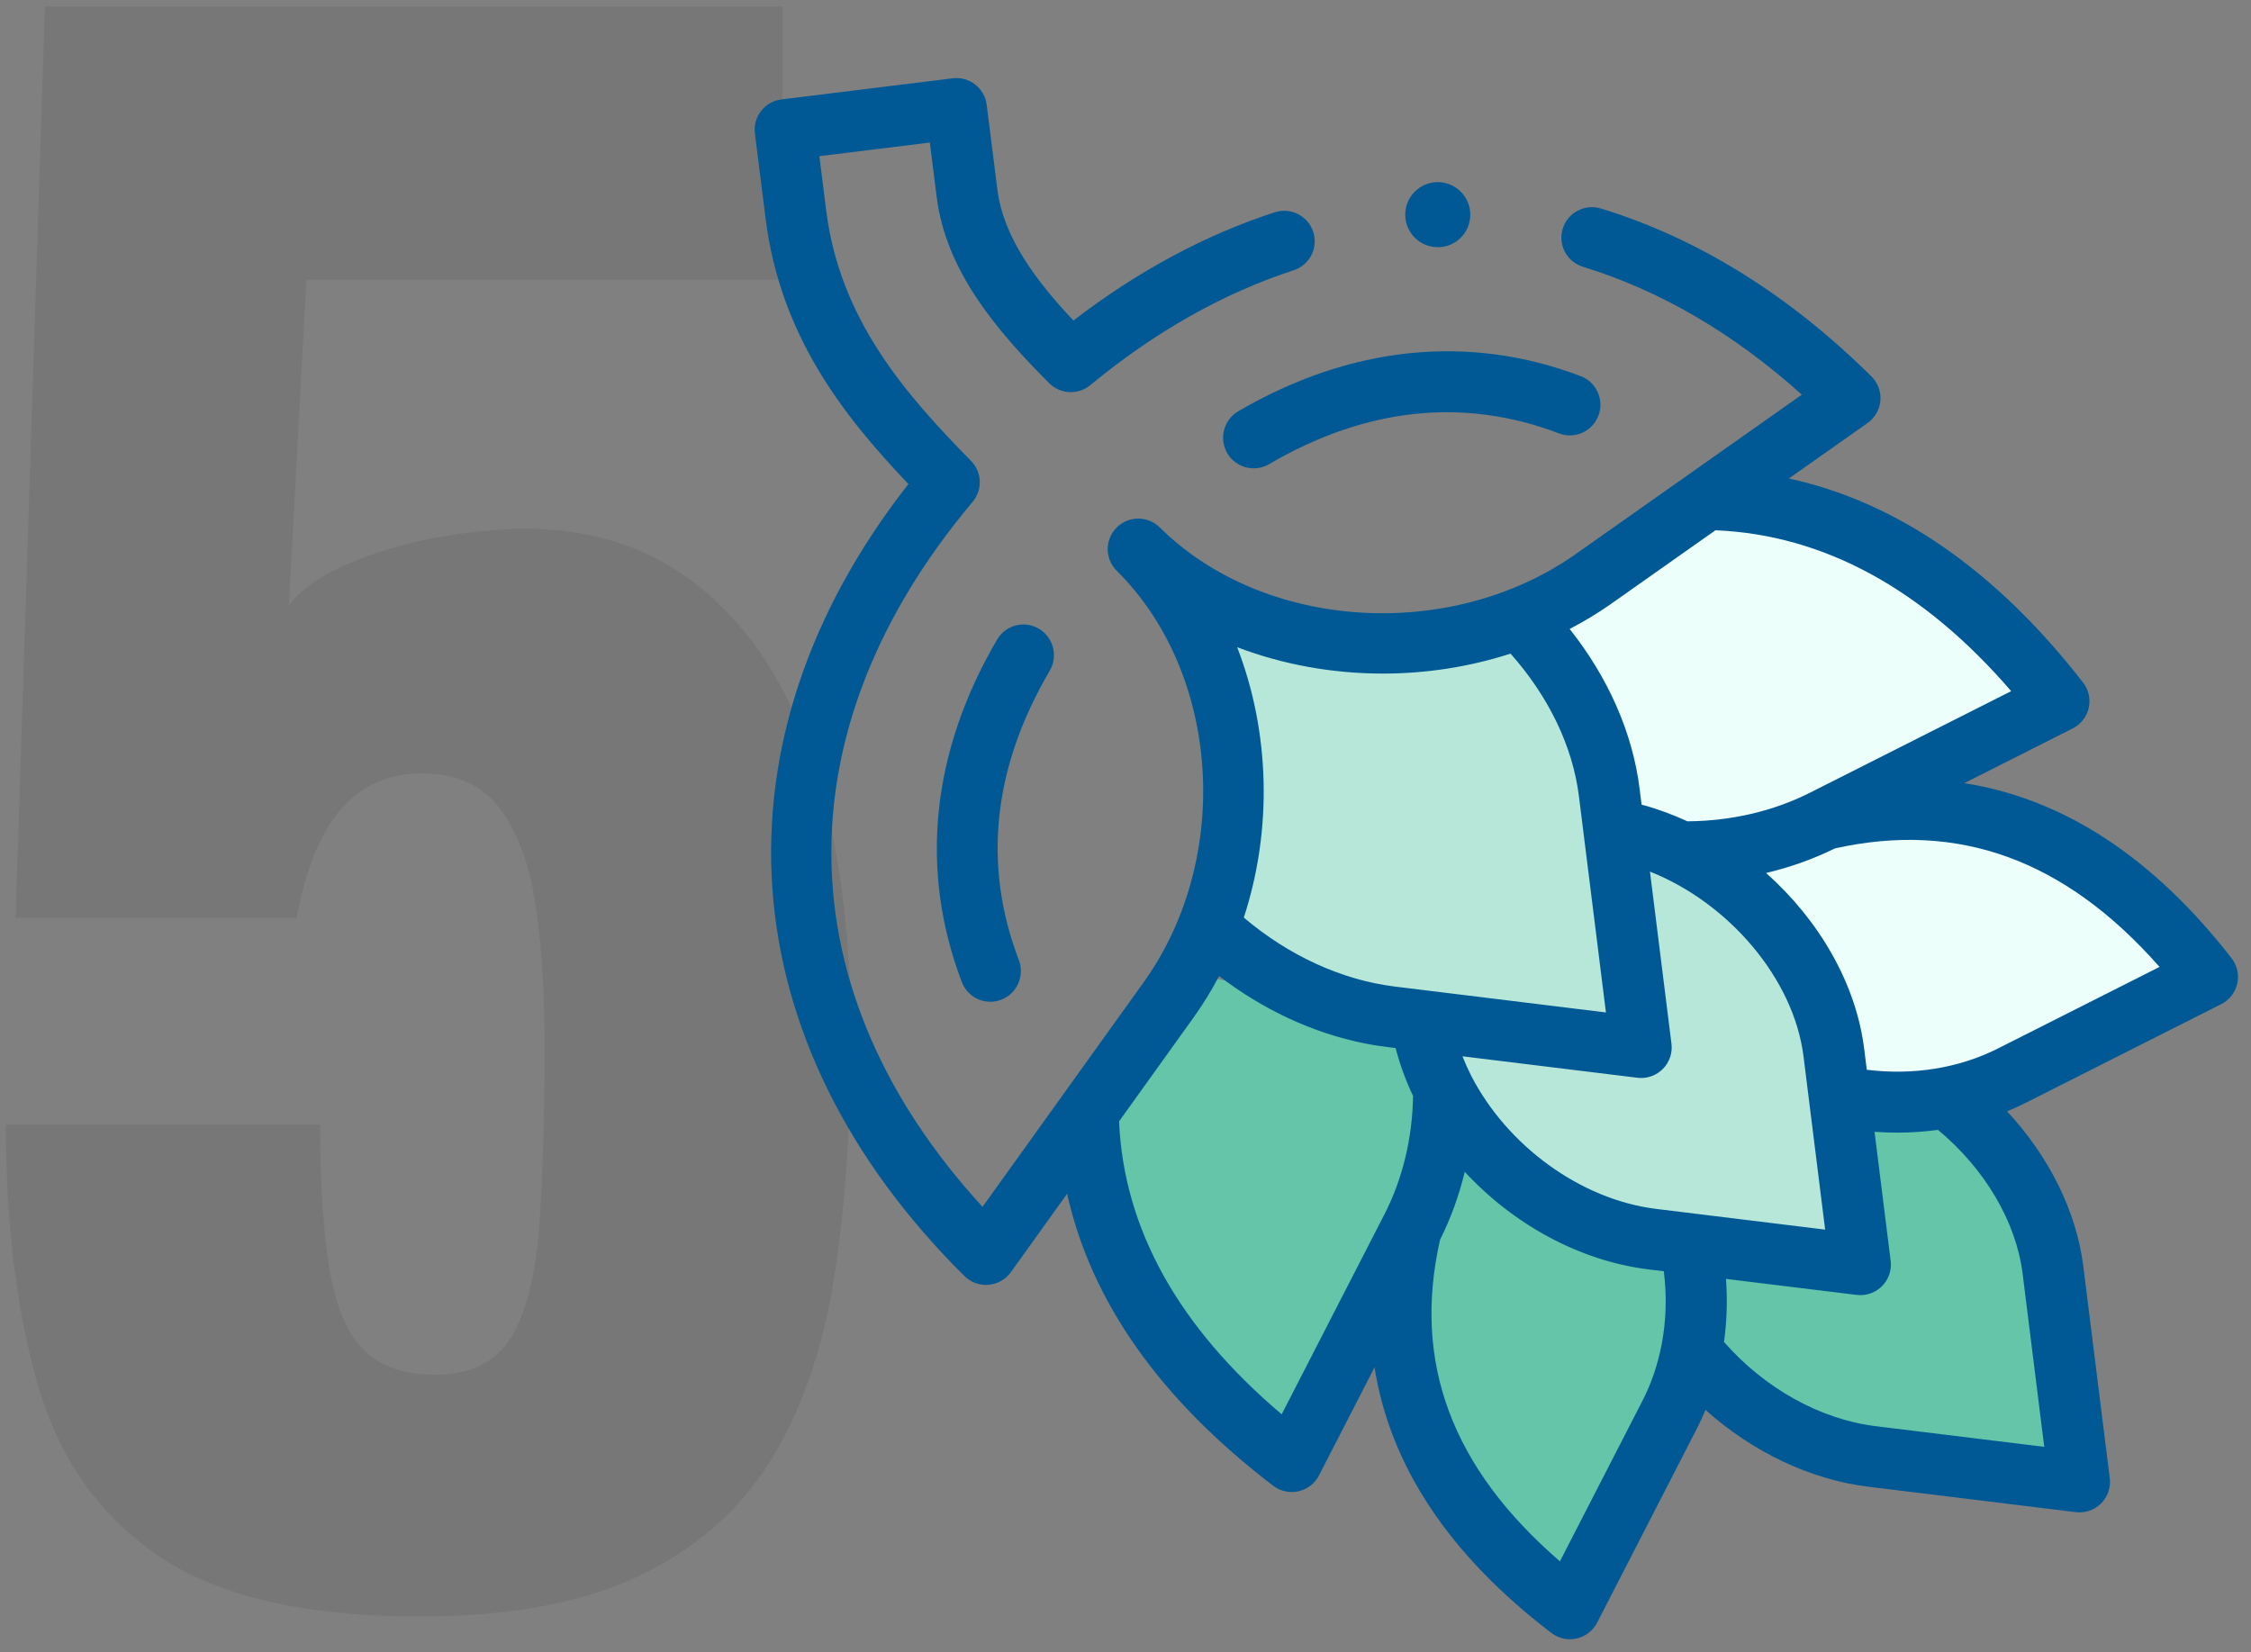 <?xml version="1.0" encoding="UTF-8"?>
<svg width="173px" height="127px" viewBox="0 0 173 127" version="1.1" xmlns="http://www.w3.org/2000/svg" xmlns:xlink="http://www.w3.org/1999/xlink">
    <rect x="0" y="0" width="173" height="127" fill="#808080" stroke="none"/>
    <title>ico/5</title>
    <g id="Pages" stroke="none" stroke-width="1" fill="none" fill-rule="evenodd">
        <g id="Piwo-bezalko---MAKIETA---desktop" transform="translate(-568, -974)">
            <g id="ico/5" transform="translate(568.45, 974.5)">
                <path d="M31.8,123.75 C38.9,123.75 44.65,122.65 49.05,120.45 C53.45,118.25 56.8,115.175 59.1,111.225 C61.4,107.275 62.95,102.575 63.75,97.125 C64.55,91.675 64.95,85.7 64.95,79.2 C64.95,70.5 63.875,63.15 61.725,57.15 C59.575,51.15 56.375,46.675 52.125,43.725 C47.875,40.775 42.65,39.65 36.45,40.35 C33.25,40.65 30.25,41.325 27.45,42.375 C24.65,43.425 22.75,44.65 21.75,46.05 L21.75,46.05 L23.1,21 L59.7,21 L59.7,0 L3,0 L0.75,70.05 L22.35,70.05 C23.05,66.25 24.2,63.45 25.8,61.65 C27.4,59.85 29.45,58.95 31.95,58.95 C34.65,58.95 36.675,59.875 38.025,61.725 C39.375,63.575 40.275,66.05 40.725,69.15 C41.175,72.25 41.4,75.8 41.4,79.8 C41.4,85.1 41.275,89.625 41.025,93.375 C40.775,97.125 40.1,100 39,102 C37.9,104 36.05,105.05 33.45,105.15 C30.95,105.25 29.025,104.675 27.675,103.425 C26.325,102.175 25.4,100.1 24.9,97.2 C24.4,94.3 24.15,90.55 24.15,85.95 L24.15,85.95 L-1.42108547e-12,85.95 C-1.42108547e-12,93.45 0.8,100.05 2.4,105.75 C4,111.45 7.075,115.875 11.625,119.025 C16.175,122.175 22.9,123.75 31.8,123.75 Z" id="5" fill="#2F2F2F" fill-rule="nonzero" opacity="0.1"></path>
                <path d="M91.782,74.5 C84.961,81.26 81.55,85.18 81.55,86.262 C81.55,87.343 84.961,93.959 91.782,106.111 L97.127,110.5 C104.742,96.479 108.55,89.469 108.55,89.469 C108.55,89.469 108.55,86.916 108.55,81.811 L106.056,77.283 L91.782,74.5 Z" id="Path-14" fill="#64C5A8"></path>
                <path d="M109.03,87.081 C107.775,92.025 107.147,94.496 107.147,94.496 C107.147,94.496 106.948,98.147 106.55,105.448 C109.059,111.471 110.513,114.78 110.912,115.377 C111.511,116.273 117.48,120.454 117.48,121.224 C117.48,121.737 118.015,122.162 119.086,122.5 L129.696,104.79 L135.92,108.636 C143.317,110.498 147.015,111.429 147.015,111.429 C147.015,111.429 150.527,112.138 157.55,113.557 L156.073,100.024 L154.185,89.928 L149.065,84.646 C148.262,83.882 147.579,83.5 147.015,83.5 C146.452,83.5 144.429,83.882 140.947,84.646 L140.947,92.069 C140.947,95.017 140.947,96.491 140.947,96.491 C140.947,96.491 128.081,93.478 126.41,93.478 C125.297,93.478 122.32,92.587 117.48,90.806 L109.03,87.081 Z" id="Path-15" fill="#64C5A8"></path>
                <polygon id="Path-16" fill="#B6E7D9" points="88.55 43.5 92.576 50.693 92.576 65.828 92.576 71.113 100.505 75.887 109.18 81.291 119.378 92.095 141.55 96.5 140.472 83.56 136.451 70 123.653 61.941 117.749 46.727 99.089 46.727"></polygon>
                <polygon id="Path-17" fill="#EDFFFA" points="117.55 45.385 131.053 37.5 141.244 39.93 157.25 52.947 145.105 60.032 159.342 64.998 168.55 73.961 150.7 82.114 140.171 83.5 133.533 67.199 123.427 62.149"></polygon>
                <g id="hop" transform="translate(57.55, 5.5)" fill="#005994" fill-rule="nonzero">
                    <path d="M37.166,25.613 C36.046,26.267 35.667,27.708 36.319,28.831 C36.755,29.581 37.542,30 38.35,30 C38.751,30 39.158,29.897 39.529,29.68 C46.991,25.322 54.491,24.526 61.819,27.314 C63.031,27.775 64.387,27.163 64.847,25.948 C65.307,24.733 64.697,23.374 63.485,22.913 C54.89,19.644 45.789,20.577 37.166,25.613 L37.166,25.613 Z" id="Path"></path>
                    <path d="M21.846,42.328 C20.73,41.665 19.292,42.039 18.633,43.161 C13.575,51.785 12.638,60.888 15.923,69.486 C16.281,70.424 17.17,71 18.113,71 C18.393,71 18.677,70.949 18.954,70.842 C20.163,70.375 20.767,69.009 20.302,67.793 C17.51,60.484 18.308,53.004 22.674,45.56 C23.333,44.437 22.962,42.99 21.846,42.328 L21.846,42.328 Z" id="Path"></path>
                    <path d="M113.507,67.655 C107.471,59.891 100.592,55.395 92.967,54.197 L101.297,49.992 C101.922,49.676 102.374,49.098 102.528,48.415 C102.682,47.733 102.522,47.018 102.093,46.465 C95.403,37.856 87.82,32.603 79.486,30.777 L85.532,26.514 C86.099,26.114 86.459,25.485 86.517,24.795 C86.575,24.105 86.323,23.424 85.831,22.936 C79.486,16.654 72.491,12.311 65.038,10.027 C63.798,9.646 62.483,10.341 62.103,11.579 C61.721,12.816 62.418,14.128 63.659,14.508 C69.596,16.328 75.244,19.629 80.479,24.336 L63.114,36.582 C53.471,43.378 39.127,42.464 31.138,34.545 C30.217,33.632 28.729,33.637 27.815,34.555 C27.359,35.012 27.132,35.61 27.132,36.208 C27.132,36.81 27.363,37.412 27.825,37.869 C35.809,45.783 36.73,59.983 29.88,69.524 L23.71,78.126 C23.695,78.147 23.679,78.167 23.665,78.189 L17.513,86.764 C2.328,70.222 1.977,50.139 16.751,32.575 C17.529,31.651 17.476,30.29 16.629,29.428 C11.575,24.284 6.551,18.561 5.499,10.192 L4.973,6.005 L13.463,4.957 L13.99,9.152 C14.705,14.823 18.566,19.376 22.633,23.451 C23.49,24.31 24.861,24.376 25.797,23.603 C30.75,19.509 36.008,16.538 41.423,14.775 C42.657,14.373 43.33,13.05 42.927,11.819 C42.525,10.589 41.198,9.917 39.965,10.319 C34.607,12.064 29.413,14.858 24.498,18.638 C21.603,15.564 19.114,12.235 18.653,8.568 L17.833,2.052 C17.672,0.769 16.497,-0.141 15.214,0.018 L2.061,1.642 C1.442,1.719 0.879,2.038 0.495,2.529 C0.112,3.02 -0.059,3.643 0.018,4.26 L0.837,10.776 C1.964,19.741 6.722,25.859 11.817,31.206 C-3.628,50.901 -2.058,74.064 16.123,92.085 C16.565,92.523 17.161,92.766 17.779,92.766 C17.844,92.766 17.91,92.763 17.975,92.758 C18.662,92.7 19.289,92.345 19.69,91.786 L24.014,85.757 C25.852,94.035 31.155,101.564 39.851,108.203 C40.265,108.519 40.767,108.686 41.279,108.686 C41.451,108.686 41.625,108.667 41.796,108.628 C42.476,108.475 43.052,108.029 43.37,107.411 L47.639,99.102 C48.838,106.684 53.379,113.52 61.229,119.517 C61.643,119.833 62.146,120 62.657,120 C62.829,120 63.003,119.981 63.174,119.943 C63.854,119.79 64.43,119.344 64.748,118.725 L72.409,103.817 C72.651,103.345 72.87,102.863 73.075,102.373 C76.667,105.593 81.122,107.729 85.575,108.275 L101.528,110.232 C101.624,110.244 101.719,110.25 101.815,110.25 C102.434,110.25 103.034,110.005 103.477,109.562 C103.989,109.051 104.235,108.333 104.146,107.616 L102.111,91.323 C101.583,87.104 99.464,82.869 96.252,79.423 C96.734,79.225 97.208,79.011 97.672,78.777 L112.712,71.183 C113.338,70.867 113.789,70.288 113.943,69.606 C114.096,68.923 113.937,68.208 113.507,67.655 L113.507,67.655 Z M65.826,40.411 L73.84,34.759 C82.152,35.104 89.784,39.257 96.57,47.125 L81.076,54.947 C78.271,56.359 75.033,57.108 71.685,57.131 C70.545,56.606 69.368,56.171 68.163,55.848 L68.01,54.622 C67.478,50.338 65.597,46.073 62.635,42.347 C63.737,41.773 64.804,41.13 65.826,40.411 L65.826,40.411 Z M48.406,87.33 L40.504,102.711 C32.557,95.987 28.359,88.426 28.006,80.193 L33.701,72.253 C34.44,71.225 35.105,70.145 35.695,69.025 C38.989,71.549 42.835,73.401 46.92,74.21 C47.696,74.364 48.478,74.466 49.262,74.562 C49.586,75.822 50.037,77.054 50.601,78.243 C50.55,81.488 49.795,84.62 48.406,87.33 Z M51.526,70.117 L49.213,69.834 C45.127,69.333 41.052,67.461 37.592,64.529 C39.807,57.765 39.598,50.239 37.081,43.747 C40.609,45.093 44.438,45.775 48.289,45.775 C51.603,45.774 54.93,45.264 58.092,44.241 C61.019,47.533 62.872,51.376 63.347,55.199 L65.424,71.823 L51.572,70.123 C51.557,70.121 51.541,70.119 51.526,70.117 L51.526,70.117 Z M69.712,97.306 C69.703,97.345 69.697,97.386 69.69,97.426 C69.396,98.919 68.909,100.352 68.227,101.679 L61.888,114.014 C53.562,106.824 50.547,98.712 52.674,89.294 C53.497,87.655 54.133,85.9 54.574,84.072 C58.276,88.076 63.354,90.921 68.729,91.577 L69.872,91.717 C70.111,93.615 70.054,95.503 69.712,97.306 Z M69.301,86.925 C63.401,86.204 57.798,81.987 55.084,76.718 C55.061,76.669 55.038,76.62 55.012,76.572 C54.784,76.12 54.581,75.659 54.397,75.193 L67.842,76.842 C67.938,76.854 68.034,76.86 68.129,76.86 C68.749,76.86 69.348,76.615 69.792,76.172 C70.303,75.661 70.55,74.943 70.46,74.226 L68.807,60.996 C74.852,63.396 79.861,69.215 80.609,75.205 L82.271,88.515 L69.301,86.925 Z M97.448,91.903 L99.11,105.213 L86.148,103.623 C81.894,103.101 77.606,100.704 74.496,97.15 C74.719,95.563 74.772,93.938 74.649,92.303 L84.688,93.534 C84.784,93.546 84.88,93.551 84.975,93.551 C85.595,93.551 86.194,93.307 86.637,92.864 C87.149,92.352 87.396,91.634 87.306,90.918 L86.067,80.996 C86.65,81.039 87.233,81.062 87.812,81.062 C88.867,81.062 89.912,80.989 90.942,80.848 C94.537,83.831 96.947,87.901 97.448,91.903 L97.448,91.903 Z M95.55,74.594 C92.553,76.107 89.027,76.67 85.472,76.228 L85.272,74.626 C84.64,69.564 81.778,64.702 77.731,61.103 C79.581,60.666 81.359,60.034 83.023,59.213 C92.529,57.102 100.717,60.082 107.971,68.323 L95.55,74.594 Z" id="Shape"></path>
                    <path d="M52.496,13 L52.511,13 C53.889,13 55,11.881 55,10.5 C55,9.119 53.875,8 52.496,8 C51.118,8 50,9.119 50,10.5 C50,11.881 51.118,13 52.496,13 Z" id="Path"></path>
                </g>
            </g>
        </g>
    </g>
</svg>